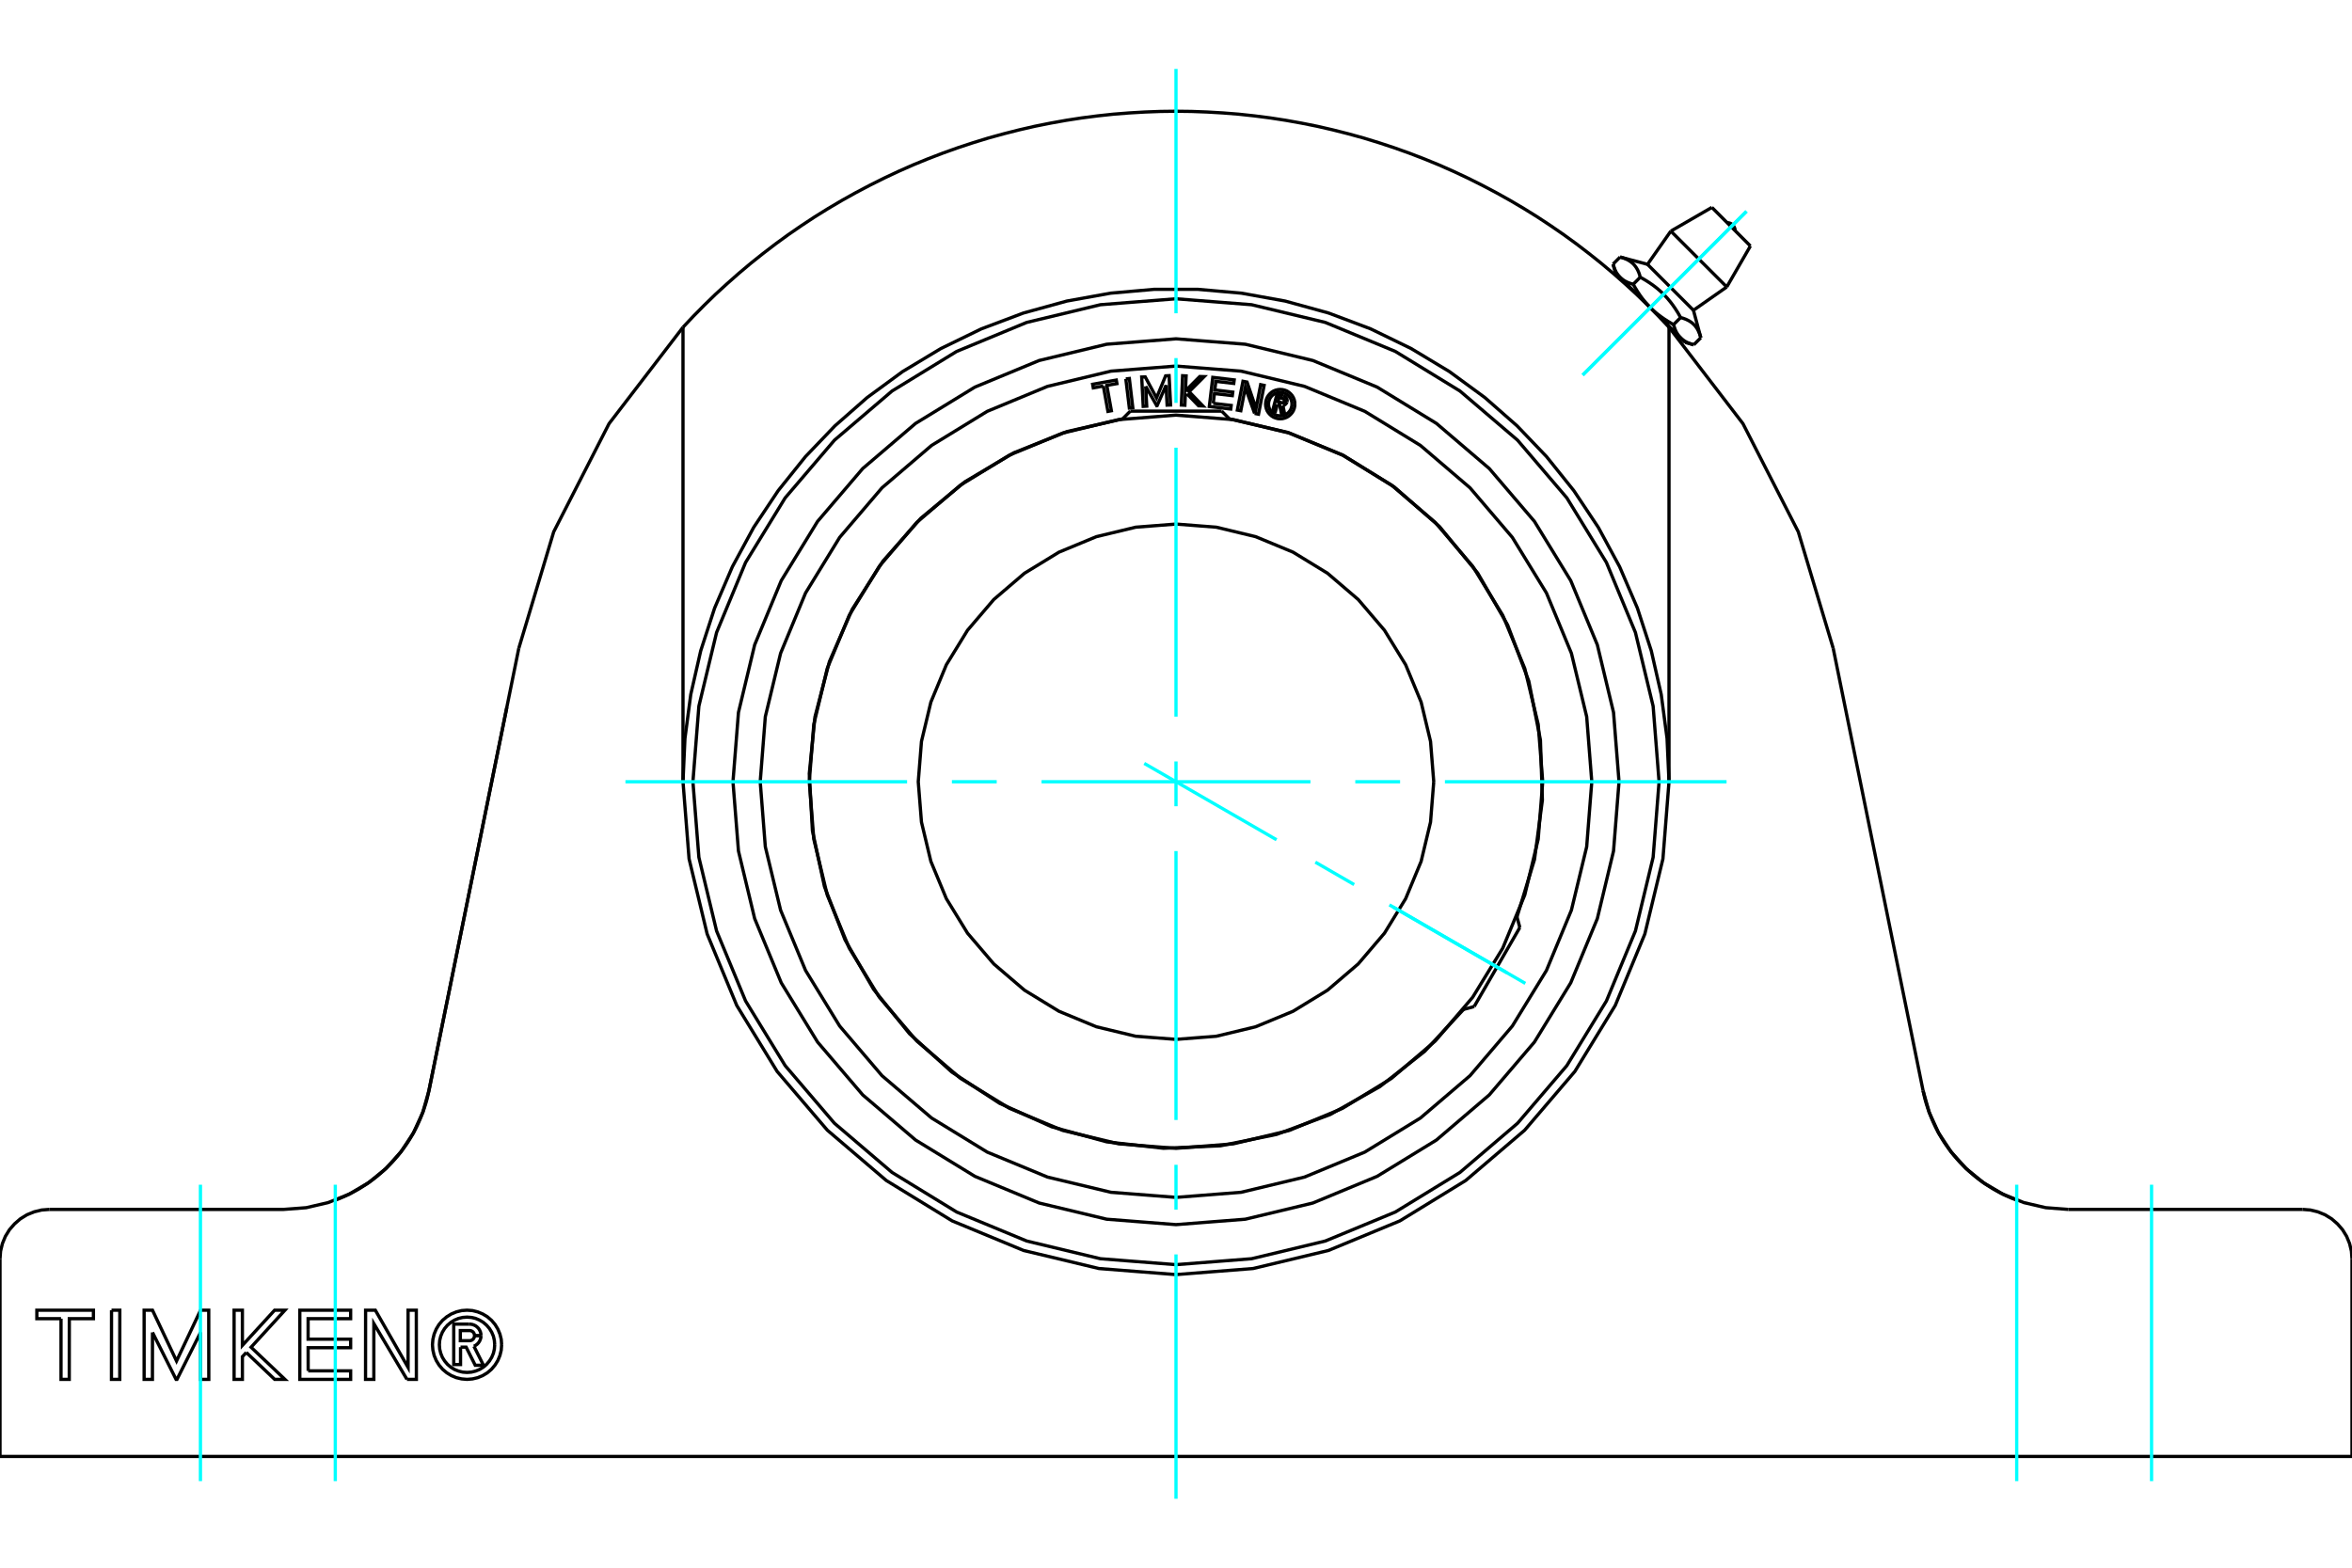 <?xml version="1.0" standalone="no"?>
<!DOCTYPE svg PUBLIC "-//W3C//DTD SVG 1.1//EN"
	"http://www.w3.org/Graphics/SVG/1.1/DTD/svg11.dtd">
<svg xmlns="http://www.w3.org/2000/svg" height="100%" width="100%" viewBox="0 0 36000 24000">
	<rect x="-1800" y="-1200" width="39600" height="26400" style="fill:#FFF"/>
	<g style="fill:none; fill-rule:evenodd" transform="matrix(1 0 0 1 0 0)">
		<g style="fill:none; stroke:#000; stroke-width:50; shape-rendering:geometricPrecision">
			<polyline points="7049,20624 7049,20890 6945,20890 6945,20271 7175,20271"/>
			<polyline points="7362,20446 7360,20417 7353,20390 7341,20363 7326,20339 7306,20318 7284,20300 7259,20287 7232,20277 7204,20272 7175,20271"/>
			<polyline points="7362,20446 7263,20446 7262,20434 7259,20422 7254,20411 7248,20400 7239,20391 7230,20383 7219,20377 7208,20373 7196,20370 7184,20370 7046,20370 7046,20525 7186,20525 7198,20524 7209,20521 7221,20517 7231,20510 7240,20503 7248,20493 7254,20483 7259,20472 7262,20461 7263,20449 7362,20449"/>
			<polyline points="7254,20610 7280,20596 7303,20579 7324,20557 7340,20533 7352,20506 7360,20478 7362,20449"/>
			<polyline points="7254,20610 7400,20901 7274,20901 7135,20624 7049,20624"/>
			<polyline points="4717,20987 5367,20987 5367,21117 4589,21117 4589,20058 5367,20058 5367,20188 4716,20188 4716,20502 5367,20502 5367,20632 4716,20632 4717,20987"/>
			<polyline points="2334,20398 2333,21117 2206,21117 2206,20058 2334,20058 2702,20836 3070,20058 3195,20058 3196,21117 3070,21117 3070,20398 2709,21117 2695,21117 2334,20398"/>
			<polyline points="934,20188 564,20188 564,20058 1430,20058 1430,20188 1061,20188 1060,21117 934,21117 934,20188"/>
			<polyline points="1707,20058 1834,20058 1833,21117 1706,21117 1707,20058"/>
			<polyline points="3770,20705 3710,20770 3710,21117 3583,21117 3583,20058 3710,20058 3710,20597 4203,20058 4361,20058 3843,20625 4361,21117 4204,21117 3770,20705"/>
			<polyline points="6229,21117 5722,20263 5722,21117 5595,21117 5596,20058 5745,20058 6246,20934 6246,20058 6372,20058 6373,21117 6229,21117"/>
			<polyline points="7678,20587 7672,20504 7652,20424 7620,20347 7577,20276 7523,20213 7460,20159 7389,20116 7312,20084 7232,20064 7149,20058 7066,20064 6985,20084 6908,20116 6838,20159 6774,20213 6720,20276 6677,20347 6645,20424 6626,20504 6619,20587 6626,20670 6645,20751 6677,20828 6720,20898 6774,20962 6838,21016 6908,21059 6985,21091 7066,21110 7149,21117 7232,21110 7312,21091 7389,21059 7460,21016 7523,20962 7577,20898 7620,20828 7652,20751 7672,20670 7678,20587"/>
			<polyline points="7572,20587 7567,20521 7552,20456 7526,20395 7491,20338 7448,20288 7398,20245 7341,20210 7280,20184 7215,20169 7149,20164 7082,20169 7018,20184 6956,20210 6900,20245 6849,20288 6806,20338 6771,20395 6746,20456 6730,20521 6725,20587 6730,20654 6746,20718 6771,20780 6806,20836 6849,20887 6900,20930 6956,20965 7018,20990 7082,21006 7149,21011 7215,21006 7280,20990 7341,20965 7398,20930 7448,20887 7491,20836 7526,20780 7552,20718 7567,20654 7572,20587"/>
			<polyline points="25546,11968 25516,11304 25427,10632 25275,9964 25062,9309 24790,8676 24464,8074 24088,7510 23671,6990 23221,6520 22727,6086 22184,5688 21599,5336 20980,5035 20335,4792 19671,4609 19000,4488 18330,4429 17670,4429 17000,4488 16329,4609 15665,4792 15020,5035 14401,5336 13816,5688 13273,6086 12779,6520 12329,6990 11912,7510 11536,8074 11210,8676 10938,9309 10725,9964 10573,10632 10484,11304 10454,11968"/>
			<line x1="25546" y1="5010" x2="25546" y2="11968"/>
			<polyline points="18000,1703 18239,1706 18479,1715 18719,1729 18959,1748 19200,1774 19441,1805 19681,1842 19921,1885 20160,1933 20399,1988 20636,2048 20872,2113 21106,2185 21339,2262 21569,2344 21798,2432 22025,2525 22249,2624 22470,2728 22688,2837 22904,2951 23117,3070 23327,3194 23533,3322 23736,3456 23935,3593 24130,3735 24322,3882 24510,4032 24693,4186 24872,4344 25048,4505 25218,4670 25384,4838 25546,5010"/>
			<polyline points="10454,5010 10616,4838 10782,4670 10952,4505 11128,4344 11307,4186 11490,4032 11678,3882 11870,3735 12065,3593 12264,3456 12467,3322 12673,3194 12883,3070 13096,2951 13312,2837 13530,2728 13751,2624 13975,2525 14202,2432 14431,2344 14661,2262 14894,2185 15128,2113 15364,2048 15601,1988 15840,1933 16079,1885 16319,1842 16559,1805 16800,1774 17041,1748 17281,1729 17521,1715 17761,1706 18000,1703"/>
			<line x1="10454" y1="11968" x2="10454" y2="5010"/>
			<polyline points="10454,11968 10547,13148 10824,14299 11277,15393 11895,16403 12664,17303 13565,18072 14574,18691 15668,19144 16820,19420 18000,19513 19180,19420 20332,19144 21426,18691 22435,18072 23336,17303 24105,16403 24723,15393 25176,14299 25453,13148 25546,11968"/>
			<line x1="36000" y1="22297" x2="0" y2="22297"/>
			<line x1="36000" y1="19271" x2="36000" y2="22297"/>
			<polyline points="36000,19271 35991,19153 35963,19038 35918,18928 35856,18827 35778,18737 35688,18659 35587,18597 35477,18552 35362,18524 35244,18515"/>
			<polyline points="756,18515 638,18524 523,18552 413,18597 312,18659 222,18737 144,18827 82,18928 37,19038 9,19153 0,19271"/>
			<polyline points="25394,11968 25303,10811 25032,9683 24588,8611 23982,7622 23228,6739 22346,5986 21357,5380 20285,4936 19157,4665 18000,4574 16843,4665 15715,4936 14643,5380 13654,5986 12772,6739 12018,7622 11412,8611 10968,9683 10697,10811 10606,11968 10697,13124 10968,14252 11412,15324 12018,16314 12772,17196 13654,17949 14643,18555 15715,18999 16843,19270 18000,19361 19157,19270 20285,18999 21357,18555 22346,17949 23228,17196 23982,16314 24588,15324 25032,14252 25303,13124 25394,11968"/>
			<polyline points="29435,16698 29449,16762 29464,16825 29482,16889 29502,16952 29523,17014 29547,17076 29572,17138 29599,17198 29627,17258 29658,17317 29690,17375 29723,17431 29758,17487 29795,17541 29833,17594 29872,17645 29912,17695 29954,17744 29996,17791 30040,17836 30084,17880 30131,17924 30180,17967 30231,18010 30284,18052 30339,18092 30395,18131 30453,18168 30511,18204 30570,18237 30630,18269 30690,18298 30749,18325 30808,18350 30868,18373"/>
			<line x1="31658" y1="18515" x2="35244" y2="18515"/>
			<polyline points="29435,16698 29529,17030 29672,17344 29862,17632 30093,17889 30360,18107 30657,18282 30978,18411 31314,18489 31658,18515"/>
			<line x1="28059" y1="9924" x2="29435" y2="16698"/>
			<polyline points="5132,18373 5192,18350 5251,18325 5310,18298 5370,18269 5430,18237 5489,18204 5547,18168 5605,18131 5661,18092 5716,18052 5769,18010 5820,17967 5869,17924 5916,17880 5960,17836 6004,17791 6046,17744 6088,17695 6128,17645 6167,17594 6205,17541 6242,17487 6277,17431 6310,17375 6342,17317 6373,17258 6401,17198 6428,17138 6453,17076 6477,17014 6498,16952 6518,16889 6536,16825 6551,16762 6565,16698 7758,10829"/>
			<polyline points="756,18515 4342,18515 4686,18489 5022,18411 5343,18282 5640,18107 5907,17889 6138,17632 6328,17344 6471,17030 6565,16698 7941,9924"/>
			<polyline points="10454,5010 9322,6486 8475,8142 7941,9924"/>
			<polyline points="28059,9924 27525,8142 26678,6486 25546,5010"/>
			<line x1="0" y1="22297" x2="0" y2="19271"/>
			<line x1="26033" y1="5170" x2="25925" y2="5278"/>
			<line x1="25217" y1="4047" x2="25920" y2="4750"/>
			<polyline points="24798,3935 24813,3939 24828,3944 24843,3949 24857,3954 24870,3959 24883,3964 24895,3970 24907,3975 24918,3981 24929,3988 24940,3994 24950,4001 24960,4007 24969,4015 24978,4022 24987,4030 24996,4037 25004,4046 25012,4054 25019,4063 25027,4072 25034,4082 25041,4091 25047,4101 25054,4112 25060,4123 25066,4134 25072,4146 25077,4158 25083,4171 25088,4185 25093,4198 25097,4213 25102,4228 25106,4244 25132,4258 25157,4273 25181,4287 25204,4301 25227,4316 25249,4330 25270,4345 25291,4359 25311,4374 25330,4388 25349,4403 25368,4418 25386,4434 25404,4449 25421,4465 25438,4480 25455,4497 25471,4513 25487,4530 25503,4547 25519,4564 25534,4582 25549,4600 25564,4618 25579,4637 25594,4657 25609,4677 25623,4698 25638,4719 25652,4741 25666,4763 25681,4786 25695,4811 25709,4835 25724,4861 25740,4866 25755,4870 25769,4875 25783,4880 25796,4885 25809,4890 25821,4896 25833,4902 25845,4908 25856,4914 25866,4920 25876,4927 25886,4934 25896,4941 25905,4948 25913,4956 25922,4964 25930,4972 25938,4980 25946,4989 25953,4998 25960,5008 25967,5018 25974,5028 25980,5038 25986,5049 25992,5061 25998,5072 26003,5085 26009,5098 26014,5111 26019,5125 26024,5139 26028,5154 26033,5170"/>
			<polyline points="25722,5171 25718,5167 25714,5163 25711,5159 25707,5154 25703,5150 25699,5145 25696,5141 25692,5136 25688,5131 25685,5127 25682,5122 25678,5117 25675,5111 25672,5106 25669,5101 25665,5095 25662,5090 25659,5084 25656,5079 25653,5073 25651,5067 25648,5061 25645,5054 25642,5048 25640,5042 25637,5035 25635,5028 25632,5021 25630,5014 25627,5007 25625,5000 25623,4993 25620,4985 25618,4977 25616,4969"/>
			<polyline points="25925,5278 25917,5276 25909,5274 25901,5271 25894,5269 25887,5267 25879,5264 25872,5262 25866,5259 25859,5257 25852,5254 25846,5251 25839,5249 25833,5246 25827,5243 25821,5240 25815,5238 25810,5235 25804,5232 25798,5228 25793,5225 25788,5222 25782,5219 25777,5216 25772,5212 25767,5209 25762,5205 25758,5202 25753,5198 25748,5195 25744,5191 25739,5187 25735,5183 25731,5179 25727,5175 25722,5171"/>
			<polyline points="25724,4861 25616,4969 25603,4962 25590,4955 25578,4948 25565,4940 25553,4933 25541,4926 25529,4919 25518,4912 25507,4904 25495,4897 25484,4890 25473,4883 25463,4876 25452,4868 25442,4861 25432,4854 25422,4847 25412,4839 25402,4832 25392,4824 25382,4817 25373,4810 25364,4802 25354,4795 25345,4787 25336,4779 25327,4772 25319,4764 25310,4756 25301,4748 25293,4740 25284,4732 25276,4724 25268,4716 25259,4708 25722,5171 25794,5243"/>
			<polyline points="25259,4708 25251,4700 25243,4692 25235,4683 25227,4675 25219,4666 25211,4658 25204,4649 25196,4640 25188,4631 25181,4622 25173,4613 25166,4604 25158,4595 25151,4585 25143,4576 25136,4566 25128,4556 25121,4546 25114,4536 25106,4526 25099,4515 25092,4505 25085,4494 25078,4483 25070,4472 25063,4461 25056,4450 25049,4438 25042,4426 25034,4415 25027,4402 25020,4390 25013,4378 25006,4365 24998,4352"/>
			<line x1="25106" y1="4244" x2="24998" y2="4352"/>
			<polyline points="24796,4245 24792,4241 24788,4237 24784,4232 24780,4228 24777,4224 24773,4219 24769,4215 24766,4210 24762,4205 24759,4200 24755,4195 24752,4190 24749,4185 24745,4180 24742,4175 24739,4169 24736,4164 24733,4158 24730,4152 24727,4146 24724,4140 24722,4134 24719,4128 24716,4122 24713,4115 24711,4109 24708,4102 24706,4095 24703,4088 24701,4081 24699,4074 24696,4066 24694,4059 24692,4051 24690,4043"/>
			<polyline points="24998,4352 24990,4350 24983,4347 24975,4345 24968,4343 24960,4340 24953,4338 24946,4336 24939,4333 24933,4330 24926,4328 24919,4325 24913,4323 24907,4320 24901,4317 24895,4314 24889,4311 24883,4308 24878,4305 24872,4302 24867,4299 24861,4296 24856,4293 24851,4289 24846,4286 24841,4283 24836,4279 24831,4276 24827,4272 24822,4268 24818,4265 24813,4261 24809,4257 24805,4253 24800,4249 24796,4245"/>
			<line x1="24798" y1="3935" x2="24690" y2="4043"/>
			<polyline points="24725,4173 24796,4245 25259,4708"/>
			<line x1="25574" y1="3538" x2="26430" y2="4393"/>
			<line x1="26202" y1="3175" x2="26792" y2="3766"/>
			<polyline points="26558,3532 26557,3513 26552,3494 26545,3476 26535,3460 26523,3445 26508,3432 26492,3422 26474,3415 26455,3411 26436,3409"/>
			<line x1="25217" y1="4047" x2="24798" y2="3935"/>
			<line x1="26033" y1="5170" x2="25920" y2="4750"/>
			<line x1="25794" y1="5243" x2="25925" y2="5278"/>
			<line x1="24690" y1="4043" x2="24725" y2="4173"/>
			<line x1="24801" y1="4250" x2="24785" y2="4266"/>
			<line x1="25702" y1="5183" x2="25718" y2="5167"/>
			<line x1="25574" y1="3538" x2="25217" y2="4047"/>
			<line x1="25920" y1="4750" x2="26430" y2="4393"/>
			<line x1="26202" y1="3175" x2="25574" y2="3538"/>
			<line x1="26430" y1="4393" x2="26792" y2="3766"/>
			<polyline points="23613,11968 23544,11090 23338,10233 23001,9419 22541,8669 21969,7999 21299,7427 20548,6967 19734,6630 18878,6424 18000,6355 17122,6424 16266,6630 15452,6967 14701,7427 14031,7999 13459,8669 12999,9419 12662,10233 12456,11090 12387,11968 12456,12846 12662,13702 12999,14516 13459,15267 14031,15936 14701,16508 15452,16968 16266,17306 17122,17511 18000,17580 18878,17511 19734,17306 20548,16968 21299,16508 21969,15936 22541,15267 23001,14516 23338,13702 23544,12846 23613,11968"/>
			<polyline points="21945,11968 21896,11351 21752,10749 21515,10177 21191,9649 20789,9178 20319,8776 19791,8453 19219,8216 18617,8071 18000,8023 17383,8071 16781,8216 16209,8453 15681,8776 15211,9178 14809,9649 14485,10177 14248,10749 14104,11351 14055,11968 14104,12585 14248,13187 14485,13758 14809,14286 15211,14757 15681,15159 16209,15482 16781,15719 17383,15864 18000,15912 18617,15864 19219,15719 19791,15482 20319,15159 20789,14757 21191,14286 21515,13758 21752,13187 21896,12585 21945,11968"/>
			<line x1="23263" y1="14199" x2="22564" y2="15409"/>
			<line x1="17301" y1="6294" x2="18699" y2="6294"/>
			<polyline points="24781,11968 24697,10907 24449,9872 24042,8889 23486,7982 22795,7173 21986,6482 21078,5926 20095,5519 19061,5270 18000,5187 16939,5270 15905,5519 14922,5926 14014,6482 13205,7173 12514,7982 11958,8889 11551,9872 11303,10907 11219,11968 11303,13028 11551,14063 11958,15046 12514,15953 13205,16762 14014,17453 14922,18009 15905,18417 16939,18665 18000,18748 19061,18665 20095,18417 21078,18009 21986,17453 22795,16762 23486,15953 24042,15046 24449,14063 24697,13028 24781,11968"/>
			<polyline points="19551,6191 19522,6300 19479,6289 19546,6035 19641,6060"/>
			<polyline points="19698,6152 19701,6140 19701,6128 19699,6116 19695,6104 19689,6093 19682,6084 19673,6075 19663,6068 19652,6063 19641,6060"/>
			<polyline points="19698,6152 19658,6141 19659,6136 19659,6131 19658,6126 19656,6121 19654,6116 19651,6112 19647,6108 19643,6105 19639,6103 19634,6101 19577,6086 19560,6150 19617,6165 19622,6166 19628,6166 19633,6165 19638,6164 19642,6162 19646,6159 19650,6155 19653,6151 19656,6147 19658,6142 19698,6153"/>
			<polyline points="19636,6207 19648,6205 19660,6200 19670,6193 19680,6185 19688,6175 19694,6165 19698,6153"/>
			<polyline points="19636,6207 19664,6343 19613,6329 19586,6200 19551,6191"/>
			<polyline points="18570,6175 18845,6207 18838,6262 18510,6223 18563,5777 18891,5816 18884,5870 18610,5838 18594,5970 18869,6003 18862,6057 18588,6025 18570,6175"/>
			<polyline points="17536,5914 17552,6218 17498,6221 17475,5772 17529,5770 17702,6091 17841,5754 17894,5751 17917,6200 17864,6202 17848,5898 17711,6210 17705,6211 17536,5914"/>
			<polyline points="16888,5910 16734,5938 16724,5883 17086,5818 17096,5873 16941,5900 17011,6288 16958,6298 16888,5910"/>
			<polyline points="17232,5801 17286,5795 17339,6241 17286,6247 17232,5801"/>
			<polyline points="18169,6030 18142,6056 18136,6204 18082,6201 18101,5752 18155,5755 18145,5983 18364,5764 18431,5766 18201,5997 18412,6215 18345,6212 18169,6030"/>
			<polyline points="19203,6329 19061,5932 18992,6288 18939,6278 19025,5837 19087,5849 19225,6254 19296,5889 19349,5900 19263,6341 19203,6329"/>
			<polyline points="19820,6187 19817,6151 19809,6117 19796,6085 19777,6054 19754,6028 19728,6005 19698,5986 19665,5973 19631,5965 19595,5962 19560,5965 19526,5973 19493,5986 19463,6005 19437,6028 19414,6054 19395,6085 19382,6117 19374,6151 19371,6187 19374,6222 19382,6256 19395,6289 19414,6319 19437,6345 19463,6368 19493,6387 19526,6400 19560,6409 19595,6411 19631,6409 19665,6400 19698,6387 19728,6368 19754,6345 19777,6319 19796,6289 19809,6256 19817,6222 19820,6187"/>
			<polyline points="19775,6187 19773,6158 19766,6131 19756,6105 19741,6081 19723,6059 19701,6041 19677,6026 19651,6016 19624,6009 19595,6007 19567,6009 19540,6016 19514,6026 19490,6041 19468,6059 19450,6081 19435,6105 19425,6131 19418,6158 19416,6187 19418,6215 19425,6242 19435,6268 19450,6292 19468,6314 19490,6332 19514,6347 19540,6358 19567,6364 19595,6366 19624,6364 19651,6358 19677,6347 19701,6332 19723,6314 19741,6292 19756,6268 19766,6242 19773,6215 19775,6187"/>
			<polyline points="23219,14038 23487,13159 23608,12248 23578,11329 23400,10428 23076,9568 22617,8772 22033,8061 21342,7456 20561,6971 19712,6620 18817,6413"/>
			<polyline points="17183,6413 16331,6607 15519,6931 14767,7377 14093,7935 13515,8590 13045,9327 12695,10129 12474,10974 12387,11844 12435,12717 12619,13572 12934,14388 13371,15145 13920,15825 14568,16412 15300,16891 16097,17250 16940,17481 17809,17579 18682,17541 19539,17367 20359,17063 21121,16635 21808,16094 22402,15453"/>
			<polyline points="24364,11968 24286,10972 24052,10001 23670,9078 23148,8227 22500,7468 21741,6819 20889,6297 19967,5915 18996,5682 18000,5604 17004,5682 16033,5915 15111,6297 14259,6819 13500,7468 12852,8227 12330,9078 11948,10001 11714,10972 11636,11968 11714,12963 11948,13934 12330,14857 12852,15708 13500,16468 14259,17116 15111,17638 16033,18020 17004,18253 18000,18331 18996,18253 19967,18020 20889,17638 21741,17116 22500,16468 23148,15708 23670,14857 24052,13934 24286,12963 24364,11968"/>
			<line x1="23263" y1="14199" x2="23218" y2="14034"/>
			<line x1="22399" y1="15454" x2="22564" y2="15409"/>
			<line x1="17301" y1="6294" x2="17180" y2="6415"/>
			<line x1="18820" y1="6415" x2="18699" y2="6294"/>
		</g>
		<g style="fill:none; stroke:#0FF; stroke-width:50; shape-rendering:geometricPrecision">
			<line x1="5132" y1="22675" x2="5132" y2="18137"/>
			<line x1="3068" y1="22675" x2="3068" y2="18137"/>
			<line x1="18000" y1="22945" x2="18000" y2="19204"/>
			<line x1="18000" y1="18518" x2="18000" y2="17832"/>
			<line x1="18000" y1="17146" x2="18000" y2="13029"/>
			<line x1="18000" y1="12343" x2="18000" y2="11657"/>
			<line x1="18000" y1="10971" x2="18000" y2="6854"/>
			<line x1="18000" y1="6168" x2="18000" y2="5482"/>
			<line x1="18000" y1="4796" x2="18000" y2="1055"/>
			<line x1="30868" y1="22675" x2="30868" y2="18137"/>
			<line x1="32932" y1="22675" x2="32932" y2="18137"/>
			<line x1="9573" y1="11968" x2="13884" y2="11968"/>
			<line x1="14570" y1="11968" x2="15256" y2="11968"/>
			<line x1="15942" y1="11968" x2="20058" y2="11968"/>
			<line x1="20744" y1="11968" x2="21430" y2="11968"/>
			<line x1="22116" y1="11968" x2="26427" y2="11968"/>
			<line x1="24225" y1="5742" x2="26732" y2="3236"/>
			<line x1="24225" y1="5742" x2="26732" y2="3236"/>
			<line x1="17514" y1="11687" x2="19539" y2="12856"/>
			<line x1="20133" y1="13199" x2="20727" y2="13542"/>
			<line x1="21322" y1="13885" x2="23347" y2="15055"/>
			<line x1="21266" y1="13853" x2="23063" y2="14891"/>
		</g>
	</g>
</svg>

